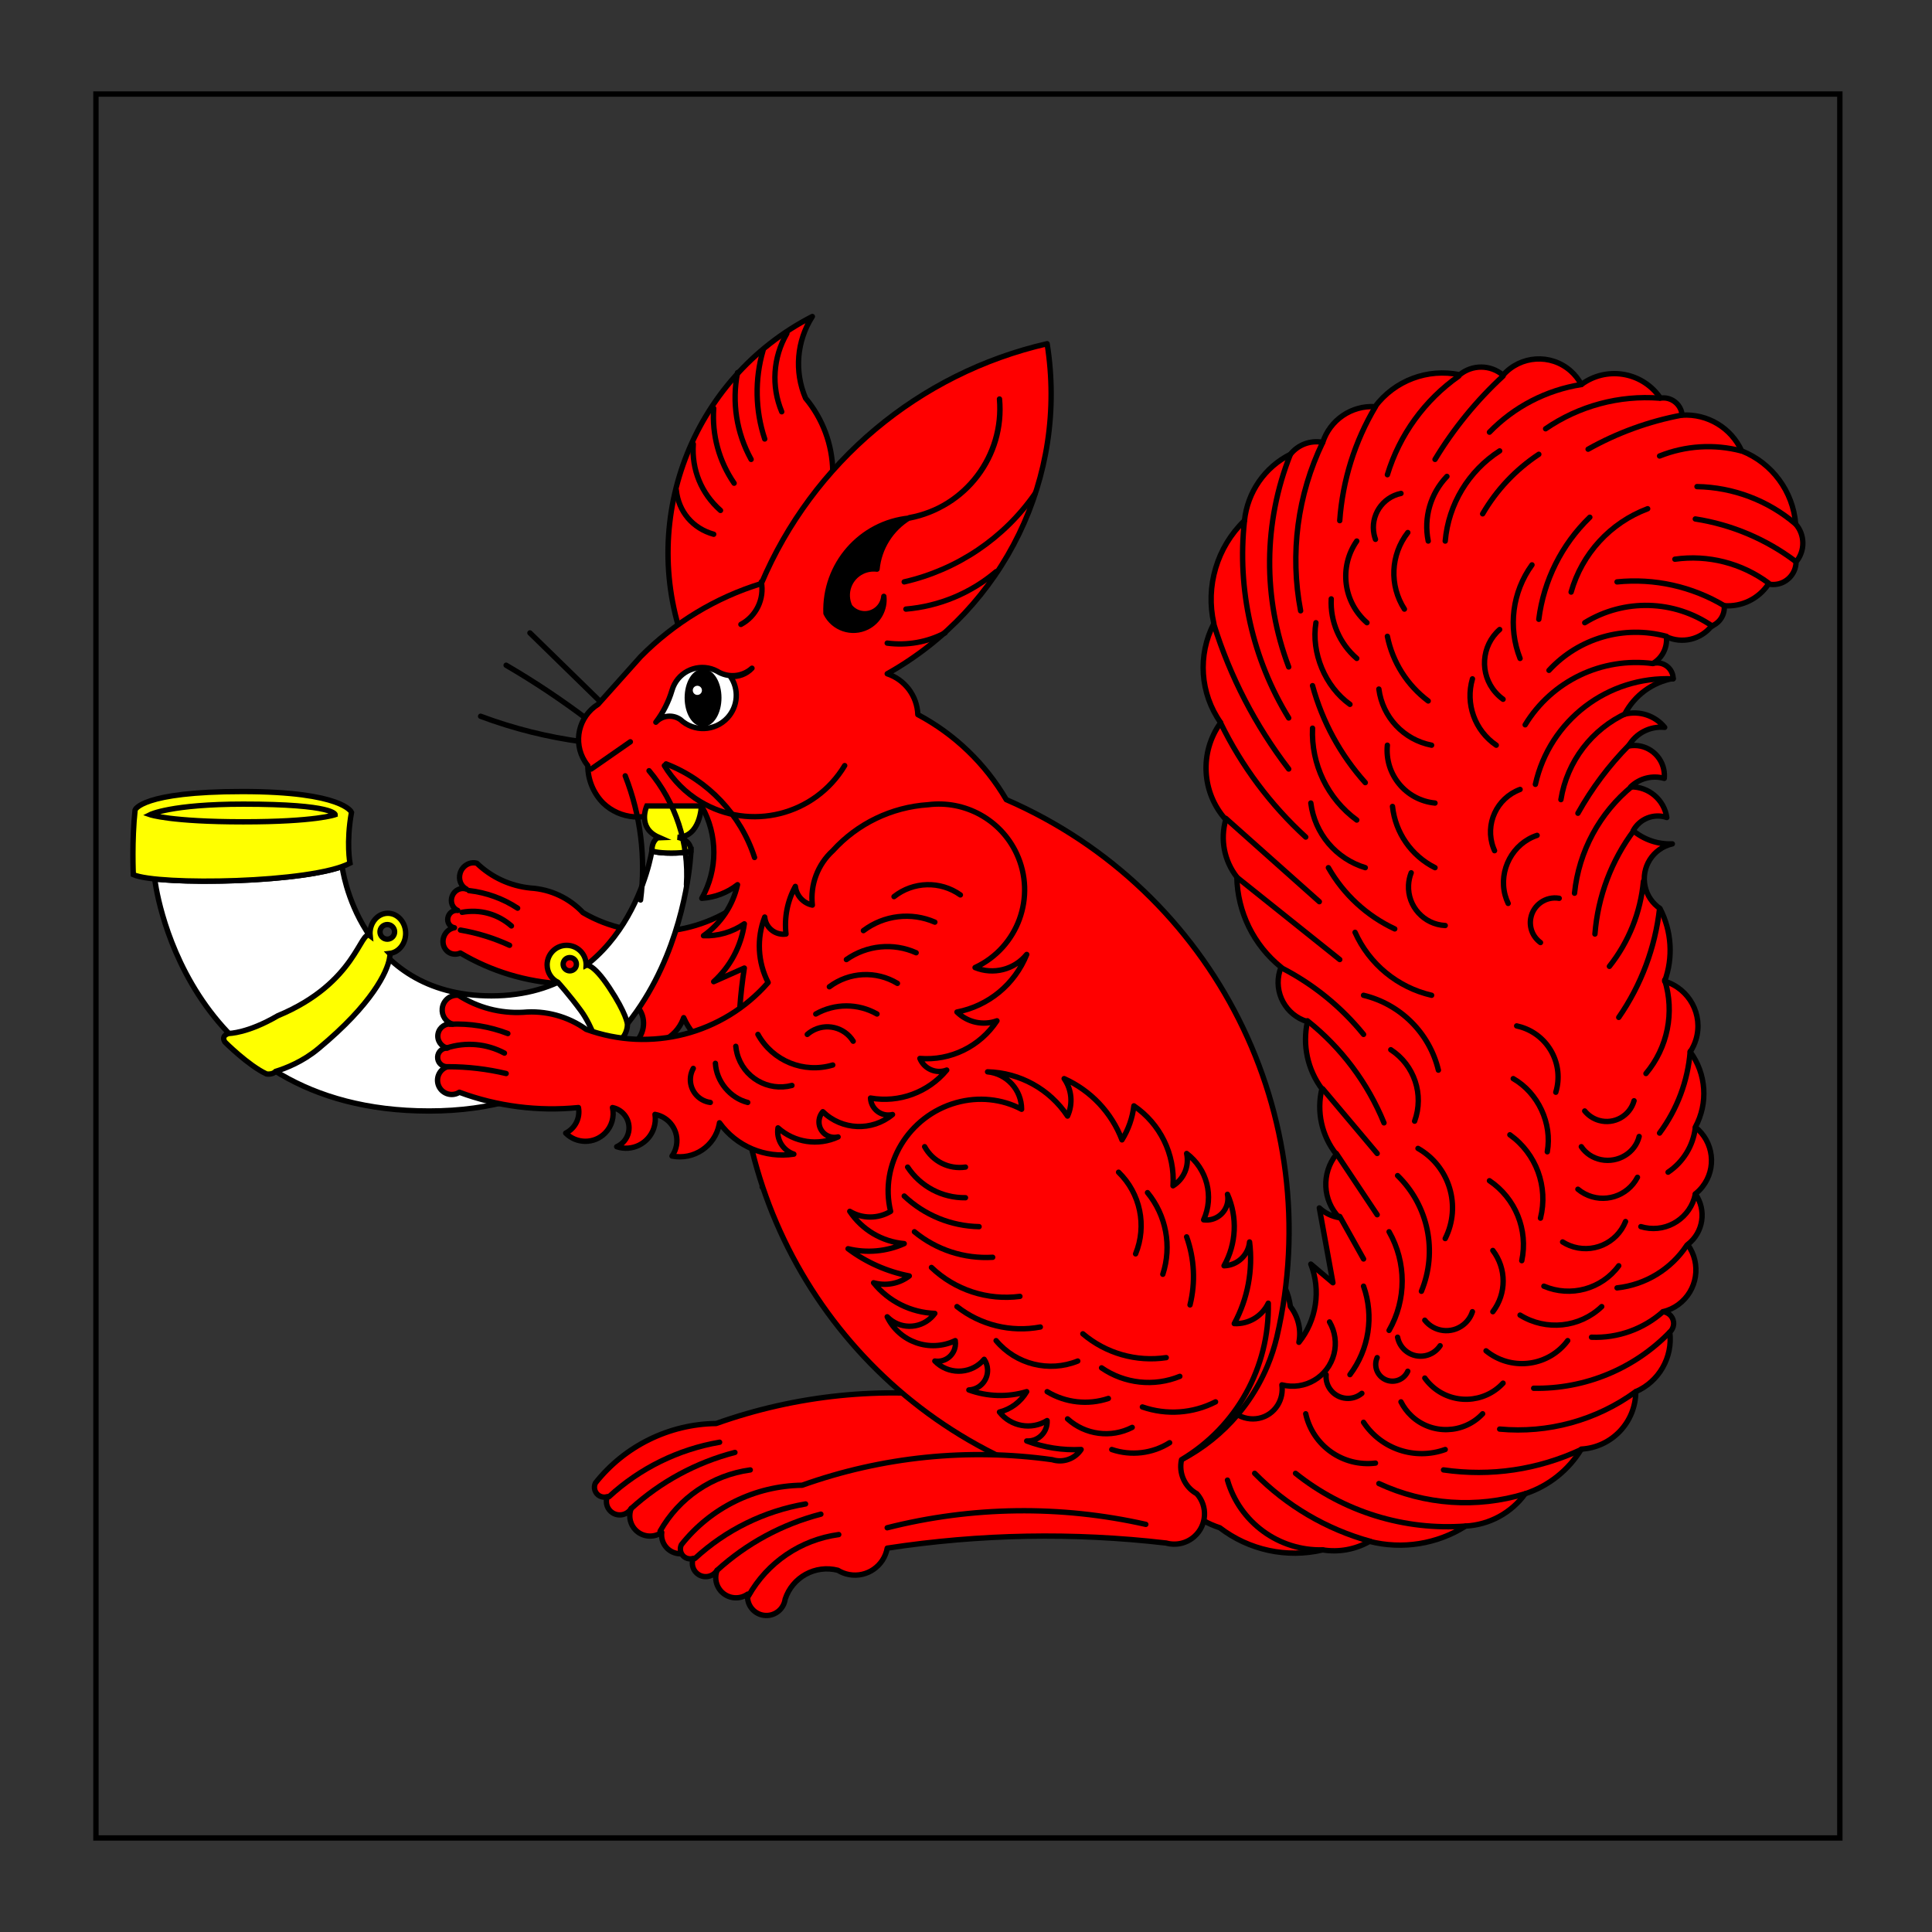 <?xml version="1.0" encoding="utf-8"?>
<!-- Generator: Adobe Illustrator 15.0.0, SVG Export Plug-In . SVG Version: 6.00 Build 0)  -->
<!DOCTYPE svg PUBLIC "-//W3C//DTD SVG 1.1//EN" "http://www.w3.org/Graphics/SVG/1.1/DTD/svg11.dtd">
<svg version="1.1" id="Field_2_" xmlns="http://www.w3.org/2000/svg" xmlns:xlink="http://www.w3.org/1999/xlink" x="0px" y="0px"
	 width="360px" height="360px" viewBox="0 0 360 360" enable-background="new 0 0 360 360" xml:space="preserve">
<rect x="0" y="0" width="360" height="360" fill="#333333" stroke="none"/>
<rect id="Field" x="17.875" y="17.524" fill="none" stroke="#000000" stroke-miterlimit="10" width="324.953" height="324.953"/>
<g>
	<g>
		<path id="path21" fill="#FF0000" stroke="#000000" stroke-linecap="round" stroke-linejoin="round" stroke-miterlimit="3" d="
			M149.936,214.214c-2.134-8.698,3.344-17.768,12.237-20.256c4.136-1.157,8.493-0.714,12.172,1.236c0-3.611-2.745-6.633-6.341-6.976
			c6.015,0.15,11.578,3.229,14.902,8.244c1.039-2.273,0.8-4.928-0.632-6.978c4.965,2.223,8.841,6.328,10.775,11.412
			c1.194-1.925,1.951-4.089,2.219-6.34c4.896,3.326,7.67,8.993,7.293,14.9c2.035-1.27,3.05-3.682,2.537-6.024
			c3.819,2.871,5.138,8.01,3.166,12.364c2.185,0.294,4.192-1.237,4.486-3.421c0.062-0.444,0.044-0.896-0.046-1.336
			c1.896,4.292,1.66,9.228-0.636,13.317c2.482-0.062,4.525-1.969,4.756-4.441c0.66,5.246-0.338,10.565-2.851,15.217
			c2.687,0.128,5.188-1.373,6.339-3.805c0.253,11.923-5.922,23.061-16.169,29.164c-0.563,2.513,0.599,5.095,2.853,6.341
			c2.074,2.32,1.875,5.885-0.444,7.959c-1.43,1.278-3.412,1.742-5.259,1.232c-17.294-2.009-34.778-1.688-51.987,0.952
			c-0.594,3.315-3.763,5.522-7.078,4.928c-0.75-0.135-1.469-0.409-2.121-0.808c-4.186-1.082-8.488,1.281-9.823,5.393
			c-0.268,1.926-2.046,3.27-3.973,3.001c-1.917-0.268-3.258-2.034-3.002-3.954c-1.704,1.205-4.059,0.801-5.265-0.901
			c-0.728-1.031-0.895-2.359-0.438-3.538c-0.719,1.172-2.254,1.54-3.427,0.819c-1.028-0.631-1.456-1.91-1.015-3.034
			c-0.962,0.313-1.996-0.213-2.309-1.176c-0.147-0.448-0.114-0.935,0.09-1.361c5.447-6.902,13.716-10.98,22.508-11.095
			c14.921-5.32,30.911-6.951,46.6-4.758c2.02,0.634,4.212-0.14,5.387-1.898c-3.453,0.178-6.909-0.364-10.143-1.59
			c1.987,0.114,3.69-1.405,3.804-3.394c0.007-0.137,0.007-0.273,0-0.41c-2.929,1.81-6.753,1.128-8.876-1.584
			c2.131-0.537,3.958-1.907,5.072-3.804c-3.533,1.06-7.313,0.949-10.775-0.315c2.015-0.091,3.574-1.798,3.484-3.813
			c-0.03-0.679-0.25-1.336-0.633-1.896c-2.193,2.616-6.094,2.961-8.712,0.767c-0.169-0.14-0.327-0.289-0.478-0.447
			c1.809,0.293,3.511-0.937,3.802-2.746c0.057-0.351,0.057-0.707,0-1.057c-4.728,2.265-10.398,0.279-12.678-4.441
			c2.232,2.306,5.909,2.363,8.214,0.131c0.243-0.234,0.462-0.489,0.662-0.762c-4.453-0.154-8.62-2.238-11.413-5.708
			c2.293,0.647,4.76,0.177,6.655-1.269c-4.138-0.806-8.041-2.541-11.411-5.072c3.495,0.855,7.177,0.521,10.459-0.952
			c-4.12-0.358-7.854-2.574-10.143-6.02C144.669,215.627,147.599,215.627,149.936,214.214z"/>
		<g>
			<path id="path29" fill="none" stroke="#000000" stroke-linecap="round" stroke-linejoin="round" stroke-miterlimit="3" d="
				M192.416,206.922c4.059,3.951,5.313,9.972,3.168,15.216"/>
			<path id="path34" fill="none" stroke="#000000" stroke-linecap="round" stroke-linejoin="round" stroke-miterlimit="3" d="
				M197.803,210.724c3.486,4.252,4.563,9.989,2.854,15.216"/>
			<path id="path39" fill="none" stroke="#000000" stroke-linecap="round" stroke-linejoin="round" stroke-miterlimit="3" d="
				M205.093,218.967c1.454,4.073,1.676,8.483,0.634,12.681"/>
			<path id="path44" fill="none" stroke="#000000" stroke-linecap="round" stroke-linejoin="round" stroke-miterlimit="3" d="
				M156.277,202.166c1.484,2.741,4.523,4.262,7.606,3.802"/>
			<path id="path49_5_" fill="none" stroke="#000000" stroke-linecap="round" stroke-linejoin="round" stroke-miterlimit="3" d="
				M163.886,211.676c-4.331,0.062-8.394-2.09-10.779-5.706"/>
			<path id="path54_5_" fill="none" stroke="#000000" stroke-linecap="round" stroke-linejoin="round" stroke-miterlimit="3" d="
				M166.421,217.066c-5.197-0.098-10.17-2.132-13.946-5.705"/>
			<path id="path59_5_" fill="none" stroke="#000000" stroke-linecap="round" stroke-linejoin="round" stroke-miterlimit="3" d="
				M168.958,222.774c-5.289,0.316-10.501-1.383-14.586-4.757"/>
			<path id="path64" fill="none" stroke="#000000" stroke-linecap="round" stroke-linejoin="round" stroke-miterlimit="3" d="
				M174.029,230.06c-6.025,0.791-12.086-1.19-16.48-5.389"/>
			<path id="path69_5_" fill="none" stroke="#000000" stroke-linecap="round" stroke-linejoin="round" stroke-miterlimit="3" d="
				M177.834,235.766c-5.484,1.034-11.148-0.353-15.533-3.805"/>
			<path id="path74_5_" fill="none" stroke="#000000" stroke-linecap="round" stroke-linejoin="round" stroke-miterlimit="3" d="
				M201.292,241.473c-5.576,0.827-11.237-0.791-15.535-4.439"/>
			<path id="path79_5_" fill="none" stroke="#000000" stroke-linecap="round" stroke-linejoin="round" stroke-miterlimit="3" d="
				M184.809,242.109c-5.361,2.161-11.503,0.625-15.218-3.803"/>
			<path id="path84_5_" fill="none" stroke="#000000" stroke-linecap="round" stroke-linejoin="round" stroke-miterlimit="3" d="
				M203.829,244.963c-4.817,1.964-10.302,1.368-14.584-1.586"/>
			<path id="path89_5_" fill="none" stroke="#000000" stroke-linecap="round" stroke-linejoin="round" stroke-miterlimit="3" d="
				M190.514,249.082c-3.807,1.269-7.975,0.806-11.411-1.268"/>
			<path id="path94_2_" fill="none" stroke="#000000" stroke-linecap="round" stroke-linejoin="round" stroke-miterlimit="3" d="
				M210.486,249.713c-4.226,2.167-9.15,2.51-13.635,0.952"/>
			<path id="path99_2_" fill="none" stroke="#000000" stroke-linecap="round" stroke-linejoin="round" stroke-miterlimit="3" d="
				M194.953,254.47c-3.954,2.033-8.754,1.401-12.047-1.584"/>
			<path id="path104_2_" fill="none" stroke="#000000" stroke-linecap="round" stroke-linejoin="round" stroke-miterlimit="3" d="
				M201.925,257.326c-3.217,2.027-7.179,2.494-10.779,1.268"/>
			<path id="path109_2_" fill="none" stroke="#000000" stroke-linecap="round" stroke-linejoin="round" stroke-miterlimit="3" d="
				M139.801,273.899c-7.078,0.96-13.299,5.185-16.801,11.412"/>
			<path id="path114_2_" fill="none" stroke="#000000" stroke-linecap="round" stroke-linejoin="round" stroke-miterlimit="3" d="
				M136.942,270.638c-7.199,1.864-13.836,5.455-19.335,10.461"/>
			<path id="path119_2_" fill="none" stroke="#000000" stroke-linecap="round" stroke-linejoin="round" stroke-miterlimit="3" d="
				M134.089,268.738c-7.703,1.323-14.858,4.845-20.603,10.144"/>
		</g>
	</g>
	<g>
		<path id="path127" fill="#FF0000" stroke="#000000" stroke-linecap="round" stroke-linejoin="round" stroke-miterlimit="3" d="
			M172.104,140.313c-6.063-0.543-12.207,1.401-17.134,5.422c-2.938,1.988-4.85,5.275-5.15,8.841
			c-1.423-0.572-2.294-2.047-2.165-3.664c-1.787,2.292-2.876,5.072-3.113,7.956c-1.722-0.016-3.037-1.488-2.936-3.286
			c0.004-0.067,0.009-0.135,0.018-0.203c-2.057,3.459-2.645,7.594-1.616,11.373c-9.113,7.733-21.585,9.046-31.375,3.303
			c-2.563-2.718-6.019-4.341-9.747-4.578c-3.78-0.373-7.291-1.99-10.027-4.62c-1.305-0.366-2.699,0.456-3.116,1.834
			c-0.359,1.199,0.136,2.455,1.182,2.992c-1.037-0.399-2.23,0.172-2.662,1.274c-0.425,1.079,0.035,2.271,1.035,2.692
			c-0.846-0.135-1.671,0.478-1.842,1.368c-0.173,0.891,0.375,1.722,1.221,1.856l0,0c-1.305,0.207-2.252,1.471-2.116,2.823
			c0.133,1.351,1.302,2.278,2.607,2.071c0.213-0.034,0.419-0.097,0.616-0.188c5.76,3.421,12.259,5.387,19.004,5.748
			c-0.029,1.84-1.226,3.498-2.932,4.061c1.412,2.149,4.291,2.612,6.427,1.031c1.32-0.975,2.101-2.56,2.076-4.204
			c1.759,0.684,2.581,2.751,1.838,4.616c-0.437,1.094-1.34,1.925-2.432,2.232c2.349,1.285,5.344,0.292,6.694-2.219
			c0.391-0.727,0.612-1.531,0.647-2.349c2.29,0.832,3.408,3.476,2.496,5.905c-0.241,0.644-0.614,1.231-1.088,1.721
			c3.421,1.309,7.35-0.577,8.775-4.211c0.035-0.095,0.07-0.189,0.105-0.283c1.984,4.509,6.291,7.349,11.141,7.347
			c-1.678-0.926-2.41-3.016-1.726-4.94c2.204,2.968,5.956,4.197,9.545,3.133c-1.425,0.133-2.626-0.96-2.684-2.439
			c-0.033-0.877,0.349-1.737,1.021-2.303c2.513,3.704,7.398,4.697,11.326,2.302c-1.643,0.152-3.028-1.107-3.094-2.813
			c-0.006-0.199,0.005-0.399,0.033-0.597c4.517,1.616,9.639,0.535,13.413-2.831c-1.875,0.431-3.662-0.771-4.013-2.698
			c4.938,1.227,10.26-0.487,13.875-4.474c-2.445,0.508-4.883-0.486-6.26-2.552c5.368-0.222,10.391-3.272,13.334-8.097
			c-2.548,2.306-6.162,2.675-8.9,0.911c7.696-2.323,12.433-10.624,10.577-18.54C183.526,144.81,178.318,140.474,172.104,140.313z"/>
		<g>
			<path id="path135" fill="none" stroke="#000000" stroke-linecap="round" stroke-linejoin="round" stroke-miterlimit="3" d="
				M87.38,165.946c3.25,0.372,6.337,1.488,9.073,3.28"/>
			<path id="path140" fill="none" stroke="#000000" stroke-linecap="round" stroke-linejoin="round" stroke-miterlimit="3" d="
				M86.097,169.994c3.331-0.61,6.655,0.308,9.201,2.54"/>
			<path id="path145" fill="none" stroke="#000000" stroke-linecap="round" stroke-linejoin="round" stroke-miterlimit="3" d="
				M85.799,173.306c3.164,0.541,6.236,1.493,9.15,2.836"/>
		</g>
	</g>
	<g>
		<path id="path153" fill="#FF0000" stroke="#000000" stroke-linecap="round" stroke-linejoin="round" stroke-miterlimit="3" d="
			M155.174,87.822c-0.081-4.99-1.871-9.802-5.072-13.633c-2.123-4.969-1.649-10.666,1.268-15.215
			c-22.616,11.611-32.755,38.471-23.456,62.131c12.525,3.459,25.479-3.889,28.939-16.412
			C158.411,99.056,157.812,93.042,155.174,87.822z"/>
		<g>
			<path id="path161" fill="none" stroke="#000000" stroke-linecap="round" stroke-linejoin="round" stroke-miterlimit="3" d="
				M146.618,62.144c-2.583,4.442-2.934,9.839-0.952,14.582"/>
			<path id="path166" fill="none" stroke="#000000" stroke-linecap="round" stroke-linejoin="round" stroke-miterlimit="3" d="
				M142.18,65.313c-1.563,5.38-1.454,11.172,0.318,16.487"/>
			<path id="path171" fill="none" stroke="#000000" stroke-linecap="round" stroke-linejoin="round" stroke-miterlimit="3" d="
				M137.426,69.434c-1.081,5.52-0.184,11.243,2.535,16.168"/>
			<path id="path176" fill="none" stroke="#000000" stroke-linecap="round" stroke-linejoin="round" stroke-miterlimit="3" d="
				M132.988,76.091c-0.346,4.946,0.996,9.862,3.802,13.946"/>
			<path id="path181" fill="none" stroke="#000000" stroke-linecap="round" stroke-linejoin="round" stroke-miterlimit="3" d="
				M129.184,82.748c-0.329,4.751,1.5,9.21,5.072,12.362"/>
			<path id="path186" fill="none" stroke="#000000" stroke-linecap="round" stroke-linejoin="round" stroke-miterlimit="3" d="
				M126.013,91.307c0.428,4.039,3.063,7.154,6.975,8.243"/>
		</g>
	</g>
	<g>
		<path id="path194_2_" fill="none" stroke="#000000" stroke-linecap="round" stroke-linejoin="round" stroke-miterlimit="3" d="
			M112.381,131.249l-13.632-13.313"/>
		<path id="path199_2_" fill="none" stroke="#000000" stroke-linecap="round" stroke-linejoin="round" stroke-miterlimit="3" d="
			M109.526,134.103c-4.863-3.684-9.944-7.071-15.215-10.144"/>
		<path id="path204_2_" fill="none" stroke="#000000" stroke-linecap="round" stroke-linejoin="round" stroke-miterlimit="3" d="
			M108.577,138.223c-6.499-0.861-12.88-2.456-19.02-4.756"/>
	</g>
	<g>
		<path id="path212" fill="#FF0000" stroke="#000000" stroke-linecap="round" stroke-linejoin="round" stroke-miterlimit="3" d="
			M240.449,243.466c1.465,1.887,2.042,4.313,1.583,6.656c3.285-4.117,4.132-9.671,2.222-14.579l4.118,3.482l-2.535-13.947
			c1.037,0.957,2.333,1.592,3.726,1.825c-3.136-3.234-3.372-8.297-0.553-11.813c-2.729-3.434-3.723-7.936-2.694-12.2
			c-2.669-3.587-3.651-8.154-2.693-12.522c-4.036-1.19-6.341-5.427-5.15-9.462c0.068-0.231,0.146-0.458,0.237-0.681
			c-5.101-4.104-8.12-10.255-8.245-16.799c-2.357-3.034-3.122-7.011-2.059-10.702c-4.521-5.052-4.919-12.57-0.952-18.068
			c-3.839-5.436-4.328-12.559-1.268-18.468c-1.581-6.95,0.581-14.221,5.703-19.177c0.558-5.311,3.785-9.971,8.561-12.358
			c1.437-1.809,3.759-2.664,6.023-2.221c1.351-4.179,5.359-6.918,9.745-6.655c3.659-4.875,9.808-7.191,15.774-5.946
			c2.356-1.935,5.76-1.901,8.08,0.079c3.251-3.697,8.887-4.058,12.581-0.804c0.818,0.718,1.498,1.581,2.005,2.545
			c4.594-3.4,11.073-2.431,14.472,2.162c0.092,0.123,0.18,0.248,0.263,0.374c1.919-0.3,3.717,1.009,4.018,2.925
			c0.013,0.083,0.023,0.164,0.03,0.248c4.719-0.298,9.133,2.351,11.091,6.656c5.675,2.259,9.576,7.543,10.064,13.632
			c1.755,2.012,1.787,5,0.079,7.05c-0.026,2.357-1.958,4.245-4.315,4.218c-0.28-0.002-0.562-0.034-0.835-0.092
			c-1.812,2.741-4.965,4.287-8.238,4.041c0.147,1.657-0.824,3.211-2.379,3.803c-2.011,2.516-5.481,3.333-8.402,1.978
			c0.222,2.021-0.774,3.98-2.537,4.994c1.587-0.452,3.24,0.468,3.692,2.055c0.065,0.236,0.105,0.479,0.112,0.724
			c-3.88,0.701-7.215,3.159-9.034,6.656c2.749-0.695,5.652,0.263,7.45,2.457c-2.734-0.263-5.367,1.1-6.733,3.482
			c3.035-0.597,5.978,1.379,6.573,4.414c0.105,0.531,0.132,1.074,0.082,1.611c-2.22-0.626-4.605-0.023-6.261,1.584
			c3.357-0.056,6.238,2.386,6.734,5.709c-2.408-0.821-5.055,0.218-6.263,2.457c2.044,1.696,4.642,2.571,7.293,2.457
			c-3.599,0.8-5.868,4.368-5.067,7.967c0.37,1.662,1.359,3.121,2.77,4.076c2.171,4.197,2.486,9.112,0.872,13.554
			c4.609,1.39,7.221,6.256,5.829,10.864c-0.244,0.812-0.605,1.582-1.072,2.288c3.006,4.098,3.376,9.562,0.951,14.027
			c3.438,2.717,4.021,7.703,1.307,11.139c-0.384,0.484-0.822,0.922-1.307,1.305c2.136,3.019,1.504,7.185-1.43,9.435
			c2.611,3.575,1.829,8.591-1.745,11.202c-0.854,0.623-1.822,1.071-2.849,1.319c1.206,0.115,2.09,1.185,1.976,2.39
			c-0.053,0.543-0.305,1.047-0.708,1.414c0.576,4.694-2.002,9.208-6.339,11.091c-0.021,5.689-4.465,10.38-10.144,10.702
			c-2.384,3.93-6.094,6.879-10.46,8.317c-2.601,3.58-6.679,5.794-11.097,6.024c-5.324,3.372-11.802,4.402-17.91,2.853
			c-2.638,1.509-5.717,2.07-8.719,1.589c-6.688,1.573-13.729,0.059-19.178-4.125c-8.897-2.892-13.768-12.447-10.878-21.347
			c0.384-1.177,0.893-2.31,1.524-3.376c4.747-5.215,4.368-13.29-0.847-18.038c-0.526-0.479-1.092-0.913-1.69-1.298
			c2.553-6.715,10.066-10.09,16.781-7.536C236.631,234.77,239.8,238.753,240.449,243.466z"/>
		<g>
			<path id="path220" fill="none" stroke="#000000" stroke-linecap="round" stroke-linejoin="round" stroke-miterlimit="3" d="
				M324.455,84.017c-5.044-1.318-10.376-0.983-15.216,0.952"/>
			<path id="path225" fill="none" stroke="#000000" stroke-linecap="round" stroke-linejoin="round" stroke-miterlimit="3" d="
				M313.359,77.359c-6.12,1.149-12.01,3.292-17.437,6.34"/>
			<path id="path230" fill="none" stroke="#000000" stroke-linecap="round" stroke-linejoin="round" stroke-miterlimit="3" d="
				M309.237,74.19c-7.521-0.573-15.014,1.439-21.236,5.706"/>
			<path id="path235" fill="none" stroke="#000000" stroke-linecap="round" stroke-linejoin="round" stroke-miterlimit="3" d="
				M294.655,71.654c-6.517,1.028-12.522,4.145-17.118,8.877"/>
			<path id="path240" fill="none" stroke="#000000" stroke-linecap="round" stroke-linejoin="round" stroke-miterlimit="3" d="
				M280.074,70.069c-4.936,4.556-9.203,9.785-12.679,15.533"/>
			<path id="path245" fill="none" stroke="#000000" stroke-linecap="round" stroke-linejoin="round" stroke-miterlimit="3" d="
				M271.833,70.069c-6.365,4.471-11.054,10.944-13.314,18.386"/>
			<path id="path250" fill="none" stroke="#000000" stroke-linecap="round" stroke-linejoin="round" stroke-miterlimit="3" d="
				M256.3,75.774c-3.849,6.464-6.129,13.739-6.659,21.242"/>
			<path id="path255" fill="none" stroke="#000000" stroke-linecap="round" stroke-linejoin="round" stroke-miterlimit="3" d="
				M246.472,82.431c-4.705,9.748-6.152,20.753-4.12,31.385"/>
			<path id="path260" fill="none" stroke="#000000" stroke-linecap="round" stroke-linejoin="round" stroke-miterlimit="3" d="
				M240.449,84.652c-5.052,12.706-5.163,26.84-0.315,39.624"/>
			<path id="path265" fill="none" stroke="#000000" stroke-linecap="round" stroke-linejoin="round" stroke-miterlimit="3" d="
				M231.891,97.014c-1.412,12.833,1.488,25.77,8.242,36.773"/>
			<path id="path270" fill="none" stroke="#000000" stroke-linecap="round" stroke-linejoin="round" stroke-miterlimit="3" d="
				M226.185,116.35c3.028,9.732,7.749,18.854,13.948,26.945"/>
			<path id="path275" fill="none" stroke="#000000" stroke-linecap="round" stroke-linejoin="round" stroke-miterlimit="3" d="
				M227.453,134.734c3.898,8.016,9.277,15.222,15.852,21.241"/>
			<path id="path280" fill="none" stroke="#000000" stroke-linecap="round" stroke-linejoin="round" stroke-miterlimit="3" d="
				M228.402,152.486l17.435,15.531"/>
			<path id="path285" fill="none" stroke="#000000" stroke-linecap="round" stroke-linejoin="round" stroke-miterlimit="3" d="
				M230.624,163.583l19.02,15.215"/>
			<path id="path290" fill="none" stroke="#000000" stroke-linecap="round" stroke-linejoin="round" stroke-miterlimit="3" d="
				M238.866,180.382c5.87,3.027,11.052,7.236,15.216,12.364"/>
			<path id="path295" fill="none" stroke="#000000" stroke-linecap="round" stroke-linejoin="round" stroke-miterlimit="3" d="
				M243.62,190.209c6.309,5.011,11.223,11.562,14.266,19.021"/>
			<path id="path300" fill="none" stroke="#000000" stroke-linecap="round" stroke-linejoin="round" stroke-miterlimit="3" d="
				M246.472,202.889l10.142,12.044"/>
			<path id="path305" fill="none" stroke="#000000" stroke-linecap="round" stroke-linejoin="round" stroke-miterlimit="3" d="
				M249.009,214.936l7.608,11.413"/>
			<path id="path310" fill="none" stroke="#000000" stroke-linecap="round" stroke-linejoin="round" stroke-miterlimit="3" d="
				M249.643,226.665l4.438,7.926"/>
			<path id="path315" fill="none" stroke="#000000" stroke-linecap="round" stroke-linejoin="round" stroke-miterlimit="3" d="
				M334.595,97.647c-5.131-4.389-11.63-6.854-18.384-6.973"/>
			<path id="path320" fill="none" stroke="#000000" stroke-linecap="round" stroke-linejoin="round" stroke-miterlimit="3" d="
				M334.595,104.622c-5.483-4.145-11.908-6.867-18.699-7.923"/>
			<path id="path325" fill="none" stroke="#000000" stroke-linecap="round" stroke-linejoin="round" stroke-miterlimit="3" d="
				M329.526,108.637c-5.004-3.712-11.267-5.305-17.435-4.437"/>
			<path id="path330" fill="none" stroke="#000000" stroke-linecap="round" stroke-linejoin="round" stroke-miterlimit="3" d="
				M321.284,112.865c-6.008-3.586-13.01-5.143-19.972-4.438"/>
			<path id="path335" fill="none" stroke="#000000" stroke-linecap="round" stroke-linejoin="round" stroke-miterlimit="3" d="
				M319.065,116.668c-7.099-4.91-16.426-5.159-23.773-0.635"/>
			<path id="path340" fill="none" stroke="#000000" stroke-linecap="round" stroke-linejoin="round" stroke-miterlimit="3" d="
				M310.506,118.57c-7.902-2.125-16.334,0.317-21.875,6.339"/>
			<path id="path345" fill="none" stroke="#000000" stroke-linecap="round" stroke-linejoin="round" stroke-miterlimit="3" d="
				M307.969,123.642c-9.483-1.231-18.805,3.243-23.775,11.413"/>
			<path id="path350" fill="none" stroke="#000000" stroke-linecap="round" stroke-linejoin="round" stroke-miterlimit="3" d="
				M311.774,126.495c-12.194-0.548-23.021,7.739-25.677,19.654"/>
			<path id="path355" fill="none" stroke="#000000" stroke-linecap="round" stroke-linejoin="round" stroke-miterlimit="3" d="
				M303.215,132.835c-6.578,2.966-11.222,9.04-12.362,16.165"/>
			<path id="path360" fill="none" stroke="#000000" stroke-linecap="round" stroke-linejoin="round" stroke-miterlimit="3" d="
				M303.532,138.857c-3.726,3.778-6.923,8.043-9.508,12.678"/>
			<path id="path365" fill="none" stroke="#000000" stroke-linecap="round" stroke-linejoin="round" stroke-miterlimit="3" d="
				M304.167,146.465c-6.099,4.967-9.975,12.15-10.779,19.973"/>
			<path id="path370" fill="none" stroke="#000000" stroke-linecap="round" stroke-linejoin="round" stroke-miterlimit="3" d="
				M304.483,154.708c-4.215,5.623-6.742,12.33-7.291,19.336"/>
			<path id="path375" fill="none" stroke="#000000" stroke-linecap="round" stroke-linejoin="round" stroke-miterlimit="3" d="
				M306.228,164.217c-0.532,5.786-2.734,11.292-6.339,15.849"/>
			<path id="path380" fill="none" stroke="#000000" stroke-linecap="round" stroke-linejoin="round" stroke-miterlimit="3" d="
				M309.237,169.288c-0.818,7.289-3.432,14.26-7.608,20.289"/>
			<path id="path385" fill="none" stroke="#000000" stroke-linecap="round" stroke-linejoin="round" stroke-miterlimit="3" d="
				M310.191,182.602c1.881,6.026,0.567,12.598-3.489,17.436"/>
			<path id="path390" fill="none" stroke="#000000" stroke-linecap="round" stroke-linejoin="round" stroke-miterlimit="3" d="
				M314.942,195.917c-0.438,5.507-2.416,10.779-5.707,15.217"/>
			<path id="path395" fill="none" stroke="#000000" stroke-linecap="round" stroke-linejoin="round" stroke-miterlimit="3" d="
				M315.894,210.181c-0.417,3.352-2.268,6.357-5.072,8.241"/>
			<path id="path400" fill="none" stroke="#000000" stroke-linecap="round" stroke-linejoin="round" stroke-miterlimit="3" d="
				M315.894,222.542c-0.884,4.311-5.094,7.091-9.404,6.21c-0.25-0.051-0.496-0.113-0.739-0.188"/>
			<path id="path405" fill="none" stroke="#000000" stroke-linecap="round" stroke-linejoin="round" stroke-miterlimit="3" d="
				M314.311,232.054c-2.937,4.447-7.701,7.353-12.997,7.925"/>
			<path id="path410" fill="none" stroke="#000000" stroke-linecap="round" stroke-linejoin="round" stroke-miterlimit="3" d="
				M309.871,244.416c-3.655,3.249-8.429,4.954-13.316,4.755"/>
			<path id="path415" fill="none" stroke="#000000" stroke-linecap="round" stroke-linejoin="round" stroke-miterlimit="3" d="
				M311.138,248.22c-6.64,6.849-15.823,10.637-25.361,10.462"/>
			<path id="path420" fill="none" stroke="#000000" stroke-linecap="round" stroke-linejoin="round" stroke-miterlimit="3" d="
				M304.798,259.314c-7.321,5.336-16.338,7.816-25.358,6.975"/>
			<path id="path425" fill="none" stroke="#000000" stroke-linecap="round" stroke-linejoin="round" stroke-miterlimit="3" d="
				M294.655,270.093c-8.058,3.768-16.872,5.073-25.677,3.805"/>
			<path id="path430" fill="none" stroke="#000000" stroke-linecap="round" stroke-linejoin="round" stroke-miterlimit="3" d="
				M284.194,278.337c-9.01,2.753-18.72,2.075-27.26-1.902"/>
			<path id="path435" fill="none" stroke="#000000" stroke-linecap="round" stroke-linejoin="round" stroke-miterlimit="3" d="
				M273.101,284.358c-11.431,0.853-22.759-2.659-31.7-9.826"/>
			<path id="path440" fill="none" stroke="#000000" stroke-linecap="round" stroke-linejoin="round" stroke-miterlimit="3" d="
				M255.348,287.211c-8.176-2.258-15.611-6.632-21.557-12.681"/>
			<path id="path445" fill="none" stroke="#000000" stroke-linecap="round" stroke-linejoin="round" stroke-miterlimit="3" d="
				M246.472,288.796c-8.186,0.214-15.484-5.129-17.752-12.997"/>
		</g>
		<g>
			<path id="path453" fill="none" stroke="#000000" stroke-linecap="round" stroke-linejoin="round" stroke-miterlimit="3" d="
				M230.303,263.438c2.657,1.753,6.14,1.031,7.775-1.612c0.688-1.112,0.967-2.448,0.785-3.776c4.267,1.092,8.613-1.482,9.705-5.75
				c0.518-2.023,0.219-4.17-0.829-5.977"/>
			<path id="path458" fill="none" stroke="#000000" stroke-linecap="round" stroke-linejoin="round" stroke-miterlimit="3" d="
				M254.077,239.662c1.976,5.572,1.021,11.763-2.534,16.482"/>
			<path id="path463" fill="none" stroke="#000000" stroke-linecap="round" stroke-linejoin="round" stroke-miterlimit="3" d="
				M258.835,229.519c3.251,5.695,3.251,12.687,0,18.382"/>
			<path id="path468" fill="none" stroke="#000000" stroke-linecap="round" stroke-linejoin="round" stroke-miterlimit="3" d="
				M260.42,219.056c5.74,5.604,7.497,14.137,4.438,21.555"/>
			<path id="path473" fill="none" stroke="#000000" stroke-linecap="round" stroke-linejoin="round" stroke-miterlimit="3" d="
				M264.222,213.988c5.89,3.36,8.118,10.743,5.072,16.801"/>
			<path id="path478" fill="none" stroke="#000000" stroke-linecap="round" stroke-linejoin="round" stroke-miterlimit="3" d="
				M286.733,84.65c-4.298,2.842-7.879,6.639-10.464,11.096"/>
			<path id="path483" fill="none" stroke="#000000" stroke-linecap="round" stroke-linejoin="round" stroke-miterlimit="3" d="
				M279.44,84.017c-5.798,3.731-9.543,9.935-10.144,16.804"/>
			<path id="path488" fill="none" stroke="#000000" stroke-linecap="round" stroke-linejoin="round" stroke-miterlimit="3" d="
				M269.615,88.771c-3.068,3.2-4.37,7.701-3.486,12.044"/>
			<path id="path493" fill="none" stroke="#000000" stroke-linecap="round" stroke-linejoin="round" stroke-miterlimit="3" d="
				M262.324,99.232c-3.217,4.14-3.472,9.858-0.634,14.267"/>
			<path id="path498" fill="none" stroke="#000000" stroke-linecap="round" stroke-linejoin="round" stroke-miterlimit="3" d="
				M261.054,91.941c-3.498,0.73-5.741,4.155-5.013,7.653c0.065,0.307,0.151,0.61,0.259,0.905"/>
			<path id="path503" fill="none" stroke="#000000" stroke-linecap="round" stroke-linejoin="round" stroke-miterlimit="3" d="
				M252.814,100.816c-3.344,4.814-2.524,11.374,1.9,15.216"/>
			<path id="path508" fill="none" stroke="#000000" stroke-linecap="round" stroke-linejoin="round" stroke-miterlimit="3" d="
				M248.058,111.592c-0.211,4.234,1.543,8.329,4.754,11.096"/>
			<path id="path513" fill="none" stroke="#000000" stroke-linecap="round" stroke-linejoin="round" stroke-miterlimit="3" d="
				M245.205,116.032c-0.918,5.595,1.722,11.927,6.34,15.215"/>
			<path id="path518" fill="none" stroke="#000000" stroke-linecap="round" stroke-linejoin="round" stroke-miterlimit="3" d="
				M244.572,127.761c1.821,6.707,5.188,12.894,9.827,18.07"/>
			<path id="path523" fill="none" stroke="#000000" stroke-linecap="round" stroke-linejoin="round" stroke-miterlimit="3" d="
				M244.572,135.686c-0.285,6.725,2.807,13.146,8.24,17.118"/>
			<path id="path528" fill="none" stroke="#000000" stroke-linecap="round" stroke-linejoin="round" stroke-miterlimit="3" d="
				M244.253,149.633c0.704,5.666,4.68,10.386,10.144,12.044"/>
			<path id="path533" fill="none" stroke="#000000" stroke-linecap="round" stroke-linejoin="round" stroke-miterlimit="3" d="
				M247.527,161.678c2.84,4.993,7.159,8.98,12.363,11.41"/>
			<path id="path538" fill="none" stroke="#000000" stroke-linecap="round" stroke-linejoin="round" stroke-miterlimit="3" d="
				M252.496,173.726c2.655,5.929,7.936,10.27,14.266,11.729"/>
			<path id="path543" fill="none" stroke="#000000" stroke-linecap="round" stroke-linejoin="round" stroke-miterlimit="3" d="
				M254.077,185.458c6.898,1.665,12.284,7.049,13.948,13.947"/>
			<path id="path548" fill="none" stroke="#000000" stroke-linecap="round" stroke-linejoin="round" stroke-miterlimit="3" d="
				M259.153,195.599c4.398,2.862,6.24,8.383,4.438,13.313"/>
			<path id="path553" fill="none" stroke="#000000" stroke-linecap="round" stroke-linejoin="round" stroke-miterlimit="3" d="
				M247.106,256.145c-0.197,2.238,1.458,4.213,3.697,4.41c1.067,0.095,2.131-0.237,2.958-0.924"/>
			<path id="path558" fill="none" stroke="#000000" stroke-linecap="round" stroke-linejoin="round" stroke-miterlimit="3" d="
				M256.614,252.974c-0.699,1.576,0.011,3.421,1.585,4.121c1.577,0.7,3.421-0.009,4.12-1.585l0,0"/>
			<path id="path563" fill="none" stroke="#000000" stroke-linecap="round" stroke-linejoin="round" stroke-miterlimit="3" d="
				M260.42,249.17c0.458,2.368,2.75,3.915,5.118,3.457c1.148-0.223,2.159-0.896,2.807-1.871"/>
			<path id="path568" fill="none" stroke="#000000" stroke-linecap="round" stroke-linejoin="round" stroke-miterlimit="3" d="
				M265.49,246.001c1.745,2.217,4.958,2.6,7.177,0.854c0.796-0.626,1.388-1.476,1.699-2.439"/>
			<path id="path573" fill="none" stroke="#000000" stroke-linecap="round" stroke-linejoin="round" stroke-miterlimit="3" d="
				M278.17,244.417c2.563-3.371,2.563-8.039,0-11.411"/>
			<path id="path578" fill="none" stroke="#000000" stroke-linecap="round" stroke-linejoin="round" stroke-miterlimit="3" d="
				M283.56,234.909c1.215-5.731-1.169-11.626-6.023-14.901"/>
			<path id="path583" fill="none" stroke="#000000" stroke-linecap="round" stroke-linejoin="round" stroke-miterlimit="3" d="
				M287.046,226.984c1.472-5.858-0.792-12.02-5.705-15.532"/>
			<path id="path588" fill="none" stroke="#000000" stroke-linecap="round" stroke-linejoin="round" stroke-miterlimit="3" d="
				M288.314,214.621c0.951-5.274-1.695-10.964-6.342-13.634"/>
			<path id="path593" fill="none" stroke="#000000" stroke-linecap="round" stroke-linejoin="round" stroke-miterlimit="3" d="
				M289.899,203.525c1.568-5.146-1.335-10.589-6.481-12.154c-0.266-0.081-0.537-0.151-0.81-0.209"/>
			<path id="path598" fill="none" stroke="#000000" stroke-linecap="round" stroke-linejoin="round" stroke-miterlimit="3" d="
				M269.294,172.458c-3.969-0.194-7.028-3.568-6.833-7.537c0.037-0.784,0.204-1.558,0.493-2.288"/>
			<path id="path603" fill="none" stroke="#000000" stroke-linecap="round" stroke-linejoin="round" stroke-miterlimit="3" d="
				M267.395,161.679c-4.409-2.208-7.394-6.507-7.924-11.41"/>
			<path id="path608" fill="none" stroke="#000000" stroke-linecap="round" stroke-linejoin="round" stroke-miterlimit="3" d="
				M267.393,149.636c-5.427-0.524-9.402-5.349-8.878-10.776c0-0.001,0-0.002,0-0.003"/>
			<path id="path613" fill="none" stroke="#000000" stroke-linecap="round" stroke-linejoin="round" stroke-miterlimit="3" d="
				M266.759,138.856c-5.188-1.003-9.15-5.22-9.827-10.461"/>
			<path id="path618" fill="none" stroke="#000000" stroke-linecap="round" stroke-linejoin="round" stroke-miterlimit="3" d="
				M266.125,130.614c-3.927-2.946-6.635-7.232-7.606-12.045"/>
			<path id="path623" fill="none" stroke="#000000" stroke-linecap="round" stroke-linejoin="round" stroke-miterlimit="3" d="
				M307.018,94.795c-6.956,2.612-12.251,8.38-14.264,15.532"/>
			<path id="path628" fill="none" stroke="#000000" stroke-linecap="round" stroke-linejoin="round" stroke-miterlimit="3" d="
				M296.241,96.38c-5.241,5.073-8.596,11.781-9.508,19.017"/>
			<path id="path633" fill="none" stroke="#000000" stroke-linecap="round" stroke-linejoin="round" stroke-miterlimit="3" d="
				M285.463,105.255c-3.666,5.052-4.504,11.626-2.219,17.437"/>
			<path id="path638" fill="none" stroke="#000000" stroke-linecap="round" stroke-linejoin="round" stroke-miterlimit="3" d="
				M279.44,117.301c-3.449,3.036-3.784,8.293-0.748,11.743c0.412,0.468,0.877,0.889,1.384,1.253"/>
			<path id="path643" fill="none" stroke="#000000" stroke-linecap="round" stroke-linejoin="round" stroke-miterlimit="3" d="
				M274.369,126.493c-1.357,4.647,0.436,9.64,4.438,12.364"/>
			<path id="path648" fill="none" stroke="#000000" stroke-linecap="round" stroke-linejoin="round" stroke-miterlimit="3" d="
				M283.245,147.1c-4.377,1.627-6.607,6.495-4.978,10.871c0.067,0.183,0.143,0.364,0.221,0.542"/>
			<path id="path653" fill="none" stroke="#000000" stroke-linecap="round" stroke-linejoin="round" stroke-miterlimit="3" d="
				M286.415,155.658c-4.538,1.49-7.205,6.478-5.959,11.142c0.142,0.533,0.333,1.048,0.569,1.539"/>
			<path id="path658" fill="none" stroke="#000000" stroke-linecap="round" stroke-linejoin="round" stroke-miterlimit="3" d="
				M290.535,167.387c-2.499-0.432-4.876,1.244-5.311,3.744c-0.298,1.725,0.41,3.469,1.824,4.499"/>
			<path id="path663" fill="none" stroke="#000000" stroke-linecap="round" stroke-linejoin="round" stroke-miterlimit="3" d="
				M304.483,205.112c-0.785,2.811-3.701,4.452-6.51,3.666c-1.058-0.295-1.993-0.911-2.685-1.765"/>
			<path id="path668" fill="none" stroke="#000000" stroke-linecap="round" stroke-linejoin="round" stroke-miterlimit="3" d="
				M305.434,211.767c-0.734,3.025-3.907,4.964-7.089,4.329c-1.53-0.305-2.859-1.179-3.69-2.427"/>
			<path id="path673" fill="none" stroke="#000000" stroke-linecap="round" stroke-linejoin="round" stroke-miterlimit="3" d="
				M305.117,219.374c-1.866,3.574-6.267,4.948-9.83,3.068c-0.451-0.237-0.875-0.522-1.268-0.849"/>
			<path id="path678" fill="none" stroke="#000000" stroke-linecap="round" stroke-linejoin="round" stroke-miterlimit="3" d="
				M302.898,227.614c-1.641,4.113-6.305,6.116-10.416,4.476c-0.458-0.183-0.896-0.406-1.313-0.671"/>
			<path id="path683" fill="none" stroke="#000000" stroke-linecap="round" stroke-linejoin="round" stroke-miterlimit="3" d="
				M301.63,235.858c-3.204,4.349-8.979,5.925-13.948,3.803"/>
			<path id="path688" fill="none" stroke="#000000" stroke-linecap="round" stroke-linejoin="round" stroke-miterlimit="3" d="
				M298.459,243.465c-4.12,3.933-10.376,4.584-15.218,1.585"/>
			<path id="path693" fill="none" stroke="#000000" stroke-linecap="round" stroke-linejoin="round" stroke-miterlimit="3" d="
				M292.119,249.805c-3.491,4.705-10.133,5.688-14.836,2.196c-0.13-0.096-0.255-0.192-0.38-0.294"/>
			<path id="path698" fill="none" stroke="#000000" stroke-linecap="round" stroke-linejoin="round" stroke-miterlimit="3" d="
				M280.074,257.732c-3.546,3.813-9.51,4.029-13.323,0.483c-0.467-0.434-0.888-0.915-1.259-1.435"/>
			<path id="path703" fill="none" stroke="#000000" stroke-linecap="round" stroke-linejoin="round" stroke-miterlimit="3" d="
				M276.269,263.437c-3.552,3.773-9.49,3.953-13.264,0.402c-0.8-0.754-1.46-1.641-1.953-2.623"/>
			<path id="path708" fill="none" stroke="#000000" stroke-linecap="round" stroke-linejoin="round" stroke-miterlimit="3" d="
				M269.294,270.096c-5.633,2.027-11.924-0.069-15.216-5.072"/>
			<path id="path713" fill="none" stroke="#000000" stroke-linecap="round" stroke-linejoin="round" stroke-miterlimit="3" d="
				M256.3,272.628c-6.055,0.747-11.686-3.235-12.998-9.193"/>
		</g>
	</g>
	<path id="path718" fill="#FF0000" stroke="#000000" stroke-linecap="round" stroke-linejoin="round" stroke-miterlimit="3" d="
		M141.86,108.739c-8.512,2.615-16.244,7.298-22.502,13.632l-7.931,8.876c-3.616,2.265-4.71,7.032-2.445,10.648
		c0.167,0.265,0.349,0.521,0.546,0.764c0.002,2.608,1.026,5.113,2.853,6.977c3.186,3.061,8.089,3.457,11.727,0.946
		c2.123,1.064,4.648,0.945,6.662-0.316c2.993,5.314,2.993,11.807,0,17.121c2.423-0.15,4.745-1.035,6.655-2.536
		c-0.851,3.85-3.114,7.242-6.339,9.508c2.71,0.102,5.379-0.677,7.609-2.22c-0.59,4.148-2.609,7.962-5.71,10.781l5.71-2.537
		c-6.14,39.15,15.169,77.453,51.671,92.88c17.803,7.479,38.299-0.888,45.78-18.691c0.734-1.749,1.326-3.555,1.767-5.401
		c9.576-41.179-11.628-83.321-50.403-100.17c-3.916-6.711-9.624-12.198-16.485-15.848c-0.127-3.477-2.401-6.509-5.704-7.607
		c21.838-12.231,33.732-36.783,29.797-61.501C171.221,69.531,151.409,86.157,141.86,108.739z"/>
	<g>
		<path fill="#FFFFFF" stroke="#000000" stroke-miterlimit="10" d="M128.748,158.555c0,0-0.886,0.403-3.641,0.403
			c-2.754,0-3.641-0.403-3.641-0.403s-4.105,27.01-29.91,27.01c-24.87,0-27.806-24.1-27.806-24.1l0,0
			c-7.36,2.619-26.17,3.256-34.919,2.315c0,0,4.769,43.238,51.13,43.238C127.178,207.018,128.748,158.555,128.748,158.555z"/>
		<g>
			<path fill="#FFFF00" stroke="#000000" stroke-miterlimit="10" d="M65.497,151.359c-1.015,5.642-0.285,9.479-0.285,9.479
				c-7.085,3.756-35.806,4.185-40.372,2.14c0,0-0.301-6.292,0.333-12.063c0,0,1.118-3.423,19.96-3.423
				S65.497,151.359,65.497,151.359z"/>
			<path fill="#FFFF00" stroke="#000000" stroke-miterlimit="10" d="M62.454,151.803c0,0,0-1.965-17.119-1.965
				c-13.505,0-17.372,1.965-17.372,1.965s3.867,1.332,17.372,1.332S62.454,151.803,62.454,151.803z"/>
		</g>
		<path fill="#FFFF00" stroke="#000000" stroke-miterlimit="10" d="M121.466,158.555c0,0,0.886,0.403,3.641,0.403
			c2.755,0,3.641-0.403,3.641-0.403c0-2.164-2.502-2.544-2.502-2.544c4.279,0,4.446-5.826,4.446-5.826h-10.176
			c0,0-1.867,4.042,2.211,5.826C122.726,156.011,121.466,156.463,121.466,158.555z"/>
		<g>
			<path fill="#FFFF00" stroke="#000000" stroke-miterlimit="10" d="M68.968,174.376c-0.016-0.148-0.023-0.297-0.023-0.45
				c0-2.073,1.488-3.753,3.322-3.753c1.835,0,3.323,1.68,3.323,3.753c0,1.941-1.307,3.539-2.981,3.732
				c0.115,0.115,0.076,0.319-0.046,0.998c-0.435,2.399-3.126,8.372-13.247,16.752c-2.905,2.421-6.053,3.64-7.942,4.229
				c-0.618,0.668-1.71,0.479-1.71,0.479c-3.408-1.586-7.751-5.944-7.751-5.944c-0.809-1.284,0.742-1.606,0.742-1.606
				s3.49-0.011,9.101-3.292C66.543,183.139,67.113,172.998,68.968,174.376z M72.167,172.277c-0.753,0-1.363,0.61-1.363,1.363
				s0.609,1.363,1.363,1.363c0.753,0,1.363-0.61,1.363-1.363S72.92,172.277,72.167,172.277z"/>
		</g>
		<g>
			<path fill="#FFFF00" stroke="#000000" stroke-miterlimit="10" d="M109.222,179.882c0,0,1.166-0.595,4.335,4.192
				c3.169,4.788,3.342,6.693,3.342,6.693s0.239,1.771-1.662,3.451c-1.712,1.68-3.405,1.887-3.405,1.887s-1.382-4.772-3.569-7.752
				s-4.296-5.313-4.296-5.313c-1.196-0.596-2.017-1.831-2.017-3.257c0-2.008,1.627-3.636,3.636-3.636
				c2.009,0,3.636,1.628,3.636,3.636c0,0.033,0,0.064-0.002,0.098H109.222z M106.169,178.432c-0.682,0-1.236,0.554-1.236,1.237
				c0,0.683,0.554,1.235,1.236,1.235c0.684,0,1.237-0.553,1.237-1.235C107.407,178.985,106.853,178.432,106.169,178.432z"/>
		</g>
	</g>
	<g>
		<g>
			<path id="path737" fill="#FF0000" stroke="#000000" stroke-linecap="round" stroke-linejoin="round" stroke-miterlimit="3" d="
				M172.929,149.949c-6.804,0.447-13.167,3.518-17.75,8.565c-2.818,2.576-4.234,6.346-3.809,10.14
				c-1.693-0.364-2.967-1.765-3.168-3.486c-1.485,2.707-2.092,5.807-1.741,8.875c-1.903,0.272-3.668-1.05-3.94-2.955
				c-0.011-0.071-0.018-0.143-0.024-0.214c-1.535,3.973-1.305,8.411,0.634,12.206c-8.414,9.642-21.899,13.107-33.919,8.717
				c-3.405-2.422-7.565-3.547-11.729-3.172c-4.248,0.242-8.464-0.866-12.045-3.168c-1.517-0.156-2.875,0.949-3.03,2.467
				c-0.134,1.306,0.669,2.524,1.921,2.918c-1.226-0.263-2.434,0.519-2.697,1.745c-0.263,1.228,0.52,2.435,1.746,2.696l0,0
				c-0.96-0.046-1.778,0.695-1.827,1.656c-0.046,0.963,0.695,1.779,1.658,1.827c0.057,0.003,0.112,0.003,0.169,0
				c-1.395,0.44-2.167,1.93-1.726,3.324s1.93,2.167,3.324,1.727c0.219-0.07,0.427-0.167,0.621-0.291
				c7.084,2.627,14.673,3.601,22.19,2.849c0.362,1.939-0.609,3.885-2.377,4.76c2.011,2.026,5.285,2.041,7.311,0.029
				c1.259-1.249,1.792-3.057,1.408-4.788c2.083,0.424,3.43,2.456,3.006,4.539c-0.25,1.224-1.077,2.251-2.219,2.755
				c2.861,0.959,5.958-0.584,6.916-3.444c0.278-0.83,0.353-1.715,0.217-2.579c2.704,0.492,4.495,3.083,4.001,5.786
				c-0.129,0.711-0.412,1.387-0.829,1.978c4.052,0.804,7.988-1.831,8.792-5.884c0.02-0.104,0.04-0.211,0.055-0.316
				c3.151,4.4,8.505,6.658,13.855,5.843c-2.048-0.69-3.298-2.76-2.954-4.895c3.061,2.747,7.462,3.41,11.198,1.688
				c-1.543,0.379-3.103-0.567-3.479-2.111c-0.224-0.915,0.013-1.881,0.638-2.589c3.557,3.472,9.159,3.699,12.985,0.527
				c-1.78,0.436-3.576-0.655-4.01-2.435c-0.051-0.209-0.082-0.421-0.09-0.636c5.326,0.941,10.746-1.051,14.198-5.215
				c-1.978,0.763-4.201-0.199-5-2.163c5.71,0.464,11.215-2.228,14.36-7.016c-2.592,0.942-5.493,0.306-7.451-1.634
				c5.876-1.13,10.775-5.173,12.999-10.729c-2.322,2.845-6.231,3.837-9.628,2.443c8.001-3.725,11.468-13.231,7.742-21.232
				C186.498,152.755,179.825,149.073,172.929,149.949z"/>
			<g>
				<path id="path745" fill="none" stroke="#000000" stroke-linecap="round" stroke-linejoin="round" stroke-miterlimit="3" d="
					M83.852,190.845c3.675-0.17,7.341,0.424,10.775,1.743"/>
				<path id="path750" fill="none" stroke="#000000" stroke-linecap="round" stroke-linejoin="round" stroke-miterlimit="3" d="
					M83.216,195.281c3.572-1.166,7.464-0.822,10.777,0.95"/>
				<path id="path755" fill="none" stroke="#000000" stroke-linecap="round" stroke-linejoin="round" stroke-miterlimit="3" d="
					M83.534,198.768c3.631,0.004,7.25,0.431,10.782,1.269"/>
			</g>
		</g>
		<g>
			<path id="path763" fill="none" stroke="#000000" stroke-linecap="round" stroke-linejoin="round" stroke-miterlimit="3" d="
				M178.952,166.753c-3.734-2.652-8.769-2.523-12.363,0.318"/>
			<path id="path768" fill="none" stroke="#000000" stroke-linecap="round" stroke-linejoin="round" stroke-miterlimit="3" d="
				M174.196,171.826c-4.399-1.911-9.486-1.305-13.312,1.584"/>
			<path id="path773" fill="none" stroke="#000000" stroke-linecap="round" stroke-linejoin="round" stroke-miterlimit="3" d="
				M170.709,177.531c-4.251-1.901-9.191-1.418-12.996,1.269"/>
			<path id="path778" fill="none" stroke="#000000" stroke-linecap="round" stroke-linejoin="round" stroke-miterlimit="3" d="
				M167.223,183.238c-3.962-2.397-8.981-2.146-12.683,0.634"/>
			<path id="path783" fill="none" stroke="#000000" stroke-linecap="round" stroke-linejoin="round" stroke-miterlimit="3" d="
				M163.419,188.944c-3.542-2.006-7.872-2.006-11.413,0"/>
			<path id="path788" fill="none" stroke="#000000" stroke-linecap="round" stroke-linejoin="round" stroke-miterlimit="3" d="
				M158.981,194.015c-1.649-2.658-5.142-3.478-7.802-1.829c-0.268,0.166-0.52,0.354-0.756,0.562"/>
			<path id="path793" fill="none" stroke="#000000" stroke-linecap="round" stroke-linejoin="round" stroke-miterlimit="3" d="
				M155.176,198.45c-5.412,1.621-11.222-0.756-13.948-5.705"/>
			<path id="path798" fill="none" stroke="#000000" stroke-linecap="round" stroke-linejoin="round" stroke-miterlimit="3" d="
				M147.568,202.257c-4.471,1.178-9.047-1.489-10.225-5.96c-0.116-0.436-0.195-0.882-0.239-1.332"/>
			<path id="path803" fill="none" stroke="#000000" stroke-linecap="round" stroke-linejoin="round" stroke-miterlimit="3" d="
				M139.328,205.426c-3.274-0.817-5.839-3.922-6.023-7.291"/>
			<path id="path808" fill="none" stroke="#000000" stroke-linecap="round" stroke-linejoin="round" stroke-miterlimit="3" d="
				M132.354,205.425c-2.348-0.317-3.993-2.479-3.677-4.825c0.072-0.533,0.246-1.047,0.506-1.516"/>
		</g>
	</g>
	<g>
		<path id="path816" fill="none" stroke="#000000" stroke-linecap="round" stroke-linejoin="round" stroke-miterlimit="3" d="
			M141.86,108.425c0.601,3.189-0.941,6.398-3.802,7.925"/>
		<path id="path821" fill="none" stroke="#000000" stroke-linecap="round" stroke-linejoin="round" stroke-miterlimit="3" d="
			M117.455,138.224l-7.291,5.072"/>
		<path id="path826" fill="none" stroke="#000000" stroke-linecap="round" stroke-linejoin="round" stroke-miterlimit="3" d="
			M157.396,142.659c-5.561,9.278-17.59,12.292-26.867,6.731c-2.763-1.655-5.076-3.968-6.732-6.731"/>
		<g>
			<path id="path834" fill="none" stroke="#000000" stroke-linecap="round" stroke-linejoin="round" stroke-miterlimit="3" d="
				M124.112,142.343c7.793,3.002,13.924,9.487,16.485,17.437"/>
			<path id="path839" fill="none" stroke="#000000" stroke-linecap="round" stroke-linejoin="round" stroke-miterlimit="3" d="
				M120.939,143.611c4.971,5.919,7.468,13.527,6.975,21.241"/>
			<path id="path844" fill="none" stroke="#000000" stroke-linecap="round" stroke-linejoin="round" stroke-miterlimit="3" d="
				M116.501,144.563c2.881,7.35,3.863,15.309,2.855,23.139"/>
		</g>
		<path id="path849" stroke="#000000" stroke-linecap="round" stroke-linejoin="round" stroke-miterlimit="3" d="M186.241,74.349
			c0.886,10.6-6.357,20.165-16.798,22.187c-9.052,0.889-15.854,8.663-15.531,17.752c1.403,2.82,4.826,3.968,7.646,2.564
			c2.143-1.066,3.39-3.354,3.129-5.732c-0.178,1.961-1.91,3.408-3.871,3.231c-0.971-0.087-1.864-0.569-2.471-1.332
			c-1.16-2.453-0.112-5.381,2.342-6.54c0.851-0.402,1.798-0.552,2.729-0.431c0.386-3.968,2.618-7.521,6.026-9.592
			C179.937,94.572,187.236,84.964,186.241,74.349z"/>
		<path id="path854" fill="none" stroke="#000000" stroke-linecap="round" stroke-linejoin="round" stroke-miterlimit="3" d="
			M168.807,113.496c6.188-0.523,12.062-2.961,16.802-6.975"/>
		<path id="path726" fill="none" stroke="#000000" stroke-linecap="round" stroke-linejoin="round" stroke-miterlimit="3" d="
			M168.488,108.424c9.905-2.266,18.608-8.143,24.408-16.483"/>
		<path id="path859" fill="none" stroke="#000000" stroke-linecap="round" stroke-linejoin="round" stroke-miterlimit="3" d="
			M176.097,117.935c-3.311,1.726-7.074,2.39-10.777,1.901"/>
		<g>
			<path id="path867" fill="#FFFFFF" stroke="#000000" stroke-linecap="round" stroke-linejoin="round" stroke-miterlimit="3" d="
				M140.119,124.515c-1.798,1.617-4.454,1.843-6.499,0.552c-2.857-1.525-6.412-0.445-7.936,2.413
				c-0.195,0.367-0.353,0.754-0.467,1.154c-0.636,2.146-1.655,4.158-3.008,5.939c1.193-1.293,3.162-1.496,4.592-0.472
				c2.506,2.323,6.42,2.175,8.744-0.331c1.98-2.136,2.202-5.364,0.533-7.75C137.586,126.181,139.084,125.625,140.119,124.515z"/>
			<path id="path875" stroke="#000000" stroke-linecap="round" stroke-linejoin="round" stroke-miterlimit="3" d="M133.938,130.023
				c0-2.696-1.313-4.881-2.934-4.881c-1.62,0-2.934,2.185-2.934,4.881l0,0c0,2.696,1.313,4.881,2.934,4.881
				C132.625,134.904,133.938,132.719,133.938,130.023z"/>
			<path id="path880" fill="#FFFFFF" stroke="#000000" stroke-linecap="round" stroke-linejoin="round" stroke-miterlimit="3" d="
				M131.295,128.577c-0.033-0.748-0.667-1.325-1.412-1.292c-0.702,0.031-1.263,0.592-1.293,1.292
				c-0.033,0.747,0.546,1.379,1.293,1.412c0.746,0.033,1.379-0.546,1.412-1.292C131.298,128.657,131.298,128.616,131.295,128.577z"
				/>
		</g>
	</g>
	<g>
		<path id="path888" fill="#FF0000" stroke="#000000" stroke-linecap="round" stroke-linejoin="round" stroke-miterlimit="3" d="
			M165.954,225.717c-2.136-8.699,3.344-17.769,12.238-20.257c4.133-1.157,8.49-0.714,12.169,1.236
			c0.002-3.611-2.743-6.633-6.342-6.977c6.015,0.151,11.578,3.229,14.902,8.245c1.039-2.273,0.8-4.927-0.632-6.978
			c4.965,2.223,8.841,6.328,10.775,11.412c1.194-1.925,1.953-4.089,2.221-6.339c4.895,3.326,7.668,8.992,7.291,14.899
			c2.035-1.269,3.05-3.682,2.537-6.024c3.821,2.871,5.138,8.01,3.166,12.364c2.185,0.294,4.192-1.237,4.488-3.42
			c0.06-0.445,0.044-0.897-0.046-1.336c1.895,4.291,1.66,9.225-0.638,13.316c2.482-0.062,4.525-1.969,4.756-4.44
			c0.66,5.245-0.338,10.566-2.851,15.216c2.688,0.128,5.188-1.373,6.339-3.804c0.253,11.922-5.922,23.06-16.167,29.163
			c-0.563,2.513,0.597,5.096,2.851,6.341c2.074,2.32,1.877,5.885-0.444,7.96c-1.43,1.277-3.41,1.741-5.259,1.231
			c-17.294-2.009-34.778-1.688-51.987,0.952c-0.594,3.315-3.763,5.522-7.078,4.929c-0.75-0.135-1.469-0.409-2.121-0.809
			c-4.184-1.082-8.488,1.281-9.821,5.393c-0.27,1.927-2.048,3.27-3.976,3.001c-1.917-0.268-3.258-2.034-3.002-3.952
			c-1.704,1.203-4.059,0.8-5.262-0.902c-0.73-1.032-0.895-2.359-0.441-3.539c-0.719,1.173-2.254,1.54-3.425,0.82
			c-1.031-0.632-1.458-1.911-1.016-3.035c-0.964,0.313-1.998-0.213-2.311-1.176c-0.147-0.448-0.114-0.935,0.09-1.36
			c5.447-6.903,13.716-10.979,22.508-11.096c14.924-5.32,30.911-6.952,46.6-4.758c2.02,0.635,4.214-0.139,5.387-1.898
			c-3.453,0.178-6.906-0.364-10.144-1.59c1.989,0.114,3.69-1.405,3.805-3.393c0.009-0.137,0.009-0.273,0-0.411
			c-2.93,1.811-6.754,1.129-8.876-1.584c2.131-0.537,3.96-1.907,5.071-3.803c-3.532,1.06-7.311,0.949-10.774-0.316
			c2.015-0.091,3.576-1.798,3.484-3.813c-0.031-0.678-0.25-1.335-0.632-1.896c-2.195,2.617-6.096,2.961-8.714,0.767
			c-0.167-0.14-0.327-0.289-0.478-0.446c1.809,0.292,3.511-0.938,3.804-2.747c0.055-0.35,0.055-0.707,0-1.057
			c-4.729,2.265-10.4,0.279-12.68-4.44c2.232,2.305,5.909,2.362,8.214,0.131c0.243-0.235,0.465-0.49,0.662-0.763
			c-4.453-0.154-8.617-2.238-11.413-5.708c2.296,0.647,4.76,0.179,6.655-1.269c-4.138-0.807-8.038-2.541-11.411-5.072
			c3.495,0.855,7.177,0.521,10.459-0.952c-4.12-0.359-7.854-2.573-10.143-6.019C160.685,227.129,163.614,227.129,165.954,225.717z"
			/>
		<g>
			<path id="path896" fill="none" stroke="#000000" stroke-linecap="round" stroke-linejoin="round" stroke-miterlimit="3" d="
				M208.431,218.424c4.059,3.952,5.315,9.973,3.171,15.217"/>
			<path id="path901" fill="none" stroke="#000000" stroke-linecap="round" stroke-linejoin="round" stroke-miterlimit="3" d="
				M213.821,222.227c3.484,4.251,4.561,9.988,2.853,15.215"/>
			<path id="path906" fill="none" stroke="#000000" stroke-linecap="round" stroke-linejoin="round" stroke-miterlimit="3" d="
				M221.109,230.469c1.454,4.073,1.676,8.483,0.634,12.682"/>
			<path id="path911" fill="none" stroke="#000000" stroke-linecap="round" stroke-linejoin="round" stroke-miterlimit="3" d="
				M172.295,213.667c1.482,2.742,4.521,4.262,7.606,3.804"/>
			<path id="path916" fill="none" stroke="#000000" stroke-linecap="round" stroke-linejoin="round" stroke-miterlimit="3" d="
				M179.901,223.178c-4.331,0.062-8.394-2.09-10.777-5.705"/>
			<path id="path921" fill="none" stroke="#000000" stroke-linecap="round" stroke-linejoin="round" stroke-miterlimit="3" d="
				M182.439,228.568c-5.199-0.098-10.172-2.132-13.948-5.705"/>
			<path id="path926" fill="none" stroke="#000000" stroke-linecap="round" stroke-linejoin="round" stroke-miterlimit="3" d="
				M184.973,234.276c-5.289,0.316-10.499-1.383-14.583-4.756"/>
			<path id="path931" fill="none" stroke="#000000" stroke-linecap="round" stroke-linejoin="round" stroke-miterlimit="3" d="
				M190.047,241.562c-6.028,0.79-12.086-1.19-16.483-5.389"/>
			<path id="path936" fill="none" stroke="#000000" stroke-linecap="round" stroke-linejoin="round" stroke-miterlimit="3" d="
				M193.849,247.269c-5.483,1.033-11.147-0.354-15.533-3.806"/>
			<path id="path941" fill="none" stroke="#000000" stroke-linecap="round" stroke-linejoin="round" stroke-miterlimit="3" d="
				M217.307,252.975c-5.576,0.827-11.237-0.79-15.533-4.438"/>
			<path id="path946" fill="none" stroke="#000000" stroke-linecap="round" stroke-linejoin="round" stroke-miterlimit="3" d="
				M200.825,253.611c-5.361,2.161-11.503,0.626-15.216-3.803"/>
			<path id="path951" fill="none" stroke="#000000" stroke-linecap="round" stroke-linejoin="round" stroke-miterlimit="3" d="
				M219.844,256.465c-4.817,1.964-10.302,1.369-14.584-1.586"/>
			<path id="path956" fill="none" stroke="#000000" stroke-linecap="round" stroke-linejoin="round" stroke-miterlimit="3" d="
				M206.53,260.583c-3.805,1.269-7.975,0.805-11.408-1.267"/>
			<path id="path961" fill="none" stroke="#000000" stroke-linecap="round" stroke-linejoin="round" stroke-miterlimit="3" d="
				M226.501,261.215c-4.226,2.166-9.15,2.51-13.635,0.952"/>
			<path id="path966" fill="none" stroke="#000000" stroke-linecap="round" stroke-linejoin="round" stroke-miterlimit="3" d="
				M210.968,265.973c-3.954,2.033-8.754,1.4-12.047-1.585"/>
			<path id="path971" fill="none" stroke="#000000" stroke-linecap="round" stroke-linejoin="round" stroke-miterlimit="3" d="
				M217.943,268.828c-3.219,2.028-7.181,2.494-10.781,1.269"/>
			<path id="path976" fill="none" stroke="#000000" stroke-linecap="round" stroke-linejoin="round" stroke-miterlimit="3" d="
				M213.505,284.043c-15.889-3.587-32.4-3.37-48.188,0.634"/>
			<path id="path981" fill="none" stroke="#000000" stroke-linecap="round" stroke-linejoin="round" stroke-miterlimit="3" d="
				M156.286,285.945c-7.081,0.959-13.299,5.185-16.801,11.412"/>
			<path id="path986" fill="none" stroke="#000000" stroke-linecap="round" stroke-linejoin="round" stroke-miterlimit="3" d="
				M152.958,282.141c-7.199,1.863-13.836,5.454-19.335,10.461"/>
			<path id="path991" fill="none" stroke="#000000" stroke-linecap="round" stroke-linejoin="round" stroke-miterlimit="3" d="
				M150.105,280.24c-7.703,1.323-14.858,4.846-20.603,10.144"/>
		</g>
	</g>
</g>
</svg>
